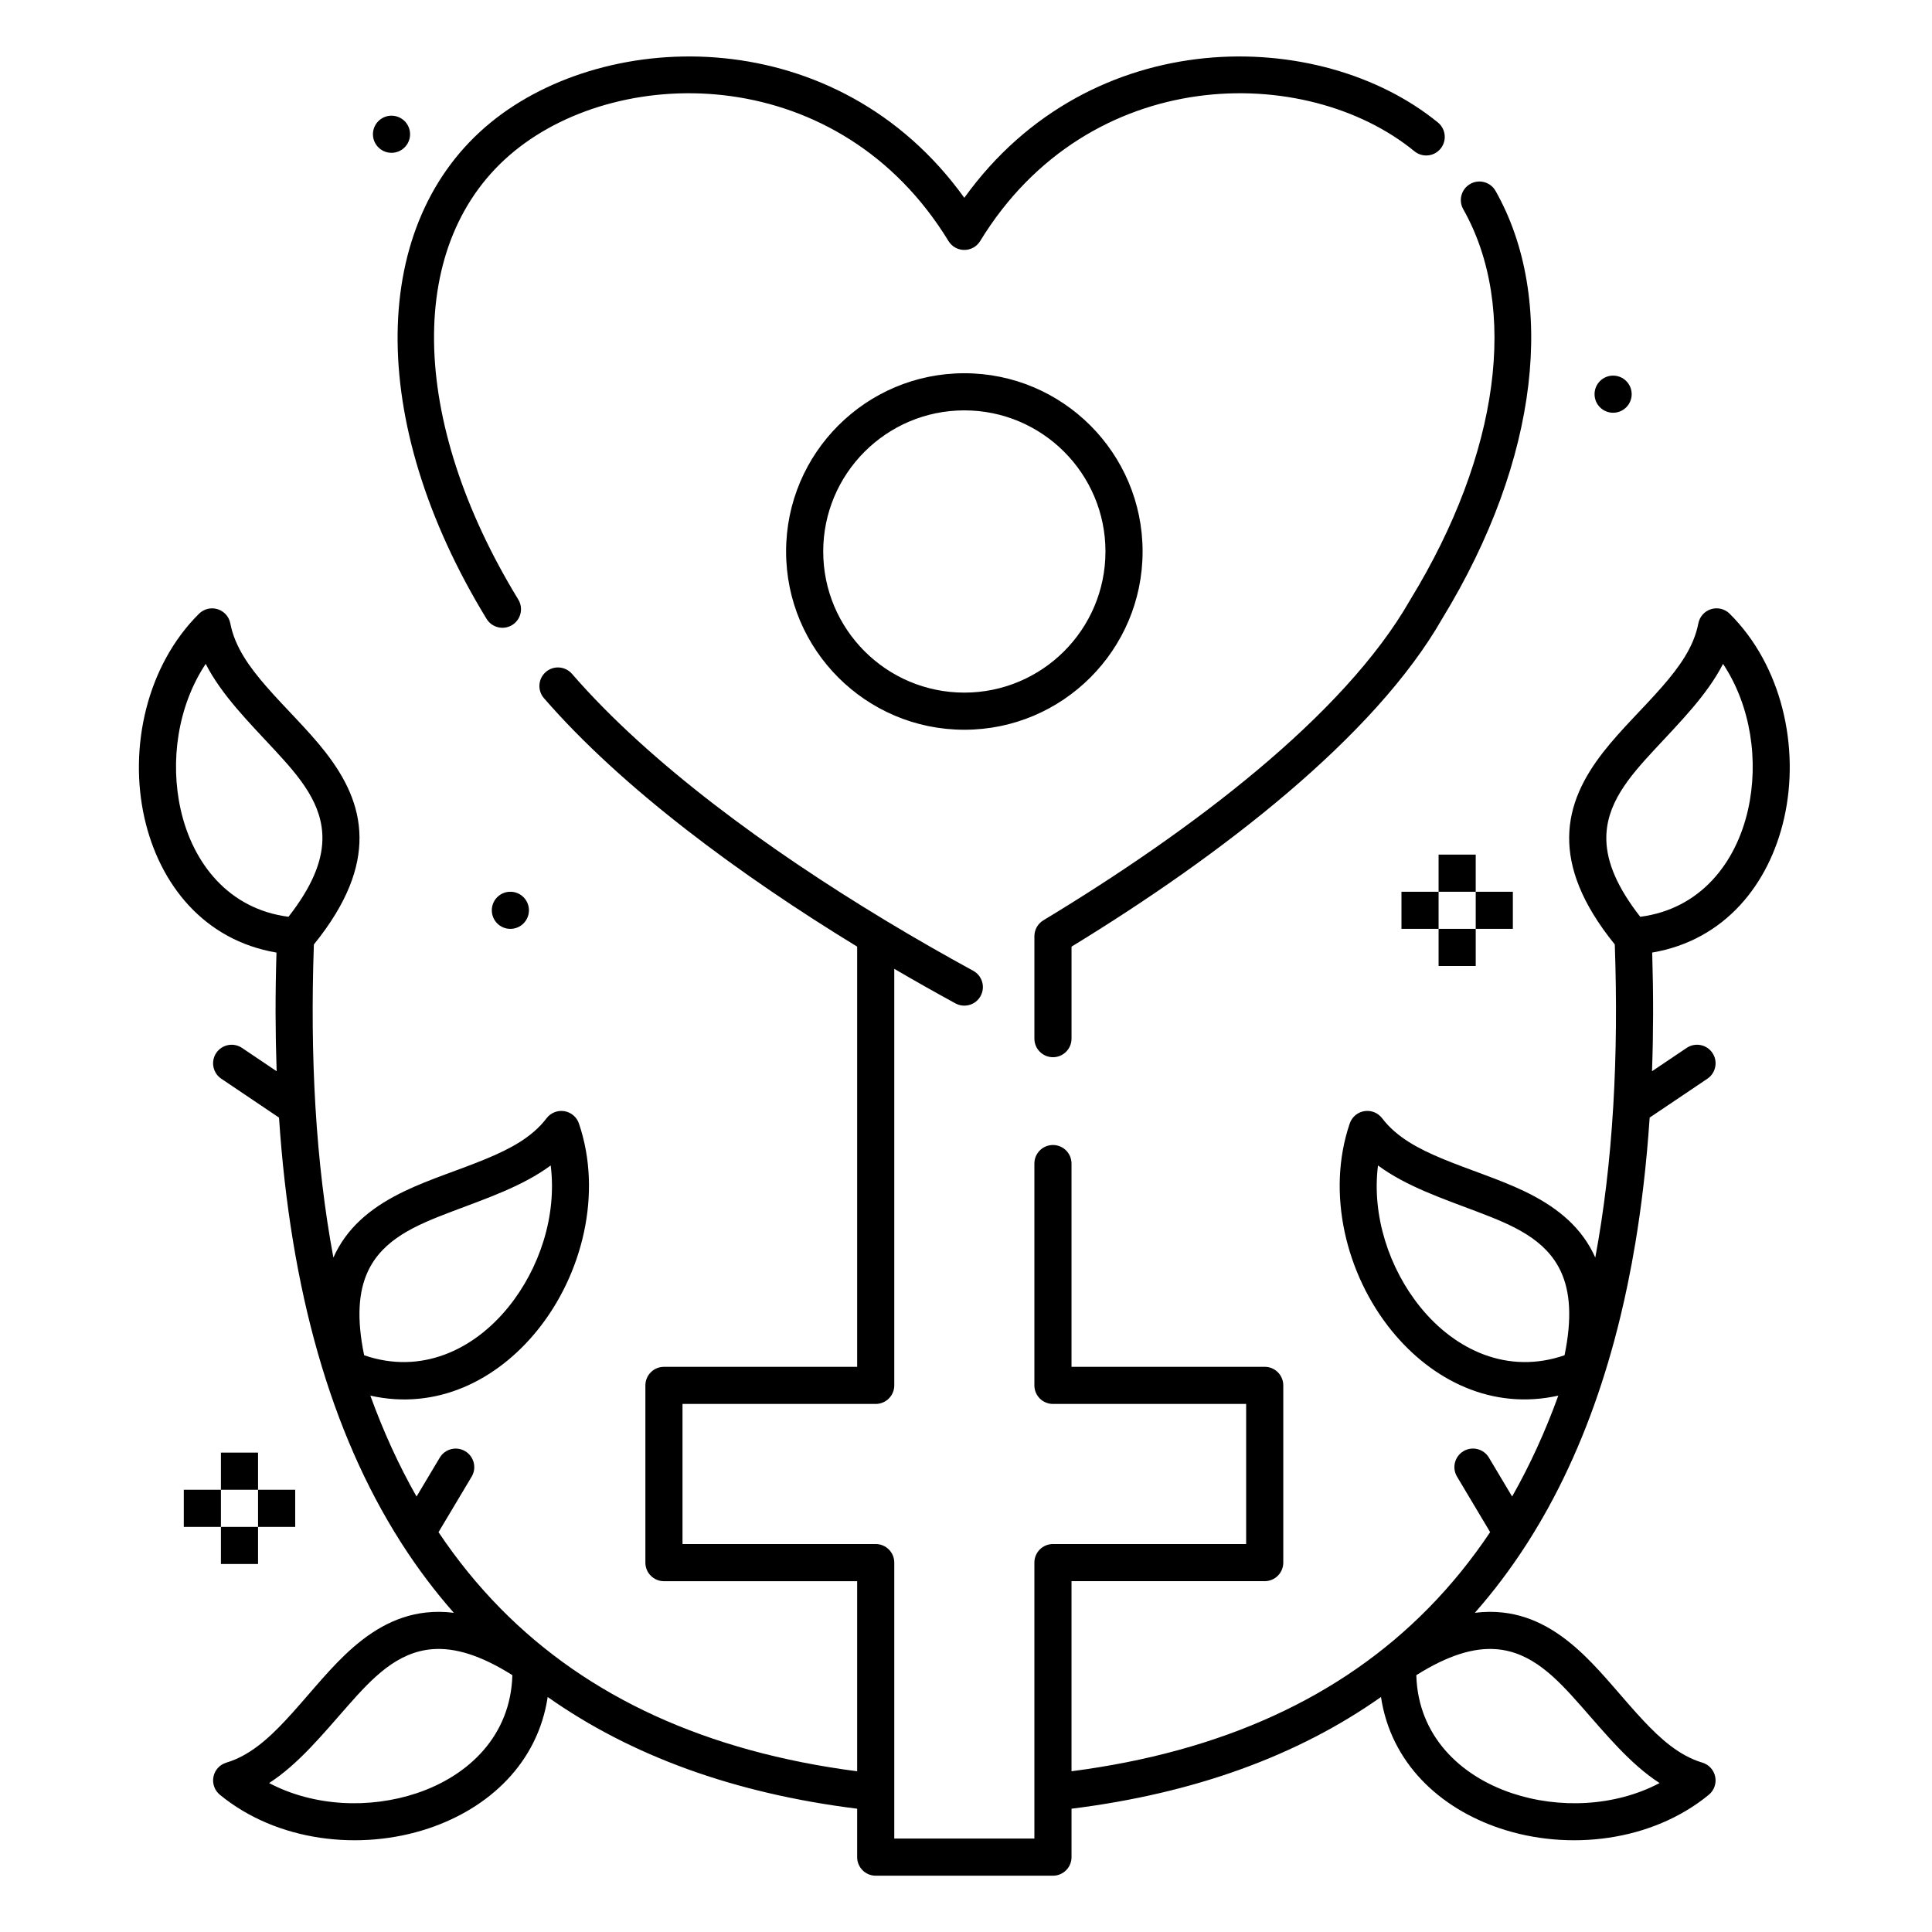 <?xml version="1.0" encoding="UTF-8"?>
<!-- Uploaded to: SVG Repo, www.svgrepo.com, Generator: SVG Repo Mixer Tools -->
<svg fill="#000000" width="800px" height="800px" version="1.1" viewBox="144 144 512 512" xmlns="http://www.w3.org/2000/svg">
 <path d="m217.27 396.44-0.012 0.391c-0.156 5.285-0.238 10.574-0.227 15.863 0.012 4.953 0.102 9.906 0.273 14.855l0.012 0.34-9.176-6.18c-2.254-1.52-5.312-0.922-6.828 1.328-1.52 2.254-0.922 5.312 1.332 6.832l15.297 10.305c3.051 45.848 13.75 83.367 32.164 112.34 0.105 0.191 0.227 0.379 0.355 0.555 4.207 6.559 8.809 12.672 13.809 18.34-2.609-0.328-5.066-0.332-7.391-0.074-8.453 0.934-15.344 5.359-21.551 11.309-5.465 5.234-10.406 11.672-15.719 17.328-4.637 4.941-9.527 9.312-15.629 11.145-1.742 0.52-3.055 1.961-3.41 3.742-0.359 1.781 0.293 3.617 1.699 4.769 15.105 12.418 37.191 14.977 55.301 8.918 16.066-5.375 28.945-17.363 31.574-34.824 22.125 15.594 49.406 25.535 82.012 29.605v12.836c0 2.715 2.203 4.918 4.922 4.918h46.969c2.715 0 4.918-2.203 4.918-4.918v-12.836c32.605-4.07 59.891-14.012 82.012-29.605 2.629 17.461 15.508 29.449 31.578 34.824 18.105 6.059 40.188 3.5 55.305-8.918 1.395-1.152 2.055-2.988 1.691-4.769-0.355-1.781-1.664-3.223-3.406-3.742-6.109-1.832-10.988-6.203-15.633-11.145-5.312-5.656-10.254-12.094-15.719-17.328-6.207-5.949-13.098-10.375-21.551-11.309-2.324-0.258-4.781-0.254-7.391 0.074 5-5.668 9.602-11.781 13.809-18.34 0.133-0.176 0.25-0.363 0.355-0.555l0.035-0.055c1.816-2.867 3.547-5.789 5.184-8.758 7.684-13.941 13.371-28.922 17.527-44.27 0.598-2.211 1.168-4.434 1.703-6.66 0.672-2.781 1.293-5.57 1.875-8.371 0.758-3.66 1.438-7.332 2.055-11.02 0.812-4.902 1.508-9.824 2.086-14.758 0.719-6.008 1.258-12.035 1.672-18.07l0.031-0.379 15.301-10.305c2.242-1.52 2.844-4.578 1.328-6.832-1.516-2.25-4.574-2.848-6.828-1.328l-9.18 6.18 0.008-0.34c0.176-4.949 0.266-9.902 0.277-14.855 0.008-5.289-0.07-10.578-0.227-15.863l-0.012-0.391c19.18-3.258 31.008-18.043 34.98-35.68 4.203-18.625-0.57-40.34-14.453-54.117-1.289-1.281-3.18-1.746-4.922-1.211-1.73 0.539-3.031 1.988-3.375 3.773-1.199 6.258-5.055 11.562-9.504 16.676-5.098 5.856-11 11.422-15.656 17.387-5.289 6.777-9 14.078-9.074 22.582-0.074 8.043 3.106 17.348 12.09 28.441 0.527 14.91 0.402 29.094-0.387 42.539-0.027 0.215-0.039 0.43-0.039 0.645-0.848 14.074-2.422 27.34-4.742 39.793-0.211-0.473-0.43-0.938-0.66-1.387-3.848-7.586-10.41-12.48-18.164-16.199-6.82-3.273-14.582-5.637-21.746-8.625-6.258-2.606-12.07-5.641-15.926-10.715-1.102-1.445-2.91-2.168-4.707-1.875-1.793 0.289-3.281 1.547-3.867 3.266-6.309 18.512-0.941 40.086 11.094 54.906 10.781 13.273 26.719 21.141 44.18 17.215-3.473 9.574-7.551 18.492-12.242 26.742l-6.152-10.312c-1.395-2.332-4.418-3.094-6.746-1.703-2.332 1.395-3.098 4.418-1.703 6.746l8.777 14.711c-4.918 7.344-10.387 14.086-16.422 20.215-23.176 23.551-54.625 37.965-94.52 43.152v-50.375h51.203c2.715 0 4.918-2.203 4.918-4.922v-46.965c0-2.719-2.203-4.922-4.918-4.922h-51.203v-53.863c0-2.715-2.203-4.918-4.918-4.918-2.719 0-4.922 2.203-4.922 4.918v58.785c0 2.715 2.203 4.918 4.922 4.918h51.199v37.129h-51.199c-2.719 0-4.922 2.203-4.922 4.918v60.773 0.117 12.242h-37.129v-12.242-0.117-60.773c0-2.715-2.203-4.918-4.918-4.918h-51.203v-37.129h51.203c2.715 0 4.918-2.203 4.918-4.918v-110.39c5.481 3.207 10.906 6.266 16.207 9.156 2.387 1.301 5.375 0.422 6.676-1.965 1.301-2.383 0.422-5.371-1.961-6.672-7.519-4.102-15.289-8.539-23.121-13.262-0.121-0.082-0.242-0.156-0.371-0.227-30.664-18.523-62.168-41.371-82.84-65.203-1.781-2.051-4.891-2.273-6.941-0.492-2.051 1.777-2.273 4.891-0.492 6.938 20.781 23.957 52.172 47.012 83.004 65.844v111.36h-51.203c-2.715 0-4.918 2.203-4.918 4.922v46.965c0 2.719 2.203 4.922 4.918 4.922h51.203v50.375c-39.895-5.188-71.344-19.602-94.52-43.152-6.035-6.129-11.504-12.871-16.422-20.215l8.781-14.711c1.391-2.328 0.625-5.352-1.703-6.746-2.332-1.391-5.356-0.629-6.746 1.703l-6.156 10.312c-4.691-8.254-8.766-17.168-12.242-26.742 17.461 3.926 33.398-3.941 44.18-17.215 12.039-14.82 17.406-36.395 11.094-54.906-0.586-1.719-2.074-2.977-3.867-3.266-1.797-0.293-3.606 0.43-4.707 1.875-3.856 5.074-9.668 8.109-15.922 10.715-7.168 2.988-14.93 5.352-21.75 8.625-7.75 3.719-14.316 8.613-18.164 16.199-0.23 0.449-0.449 0.914-0.66 1.387-2.32-12.453-3.894-25.719-4.742-39.793 0-0.215-0.012-0.43-0.039-0.645-0.789-13.445-0.914-27.629-0.387-42.539 8.984-11.094 12.164-20.398 12.09-28.441-0.074-8.504-3.785-15.805-9.074-22.582-4.656-5.965-10.562-11.531-15.652-17.387-4.445-5.113-8.305-10.418-9.508-16.676-0.344-1.785-1.641-3.234-3.379-3.773-1.738-0.535-3.629-0.07-4.918 1.211-13.879 13.777-18.656 35.492-14.457 54.117 3.977 17.637 15.805 32.422 34.984 35.68zm-1.953 220.09c7.785-5.031 14.242-12.961 20.816-20.422 6.5-7.375 13.07-14.355 22.543-15.062 5.859-0.438 12.668 1.574 21.105 6.887-0.43 15.961-11.504 26.652-25.336 31.281-12.492 4.18-27.289 3.562-39.129-2.684zm368.49 0c-11.844 6.246-26.641 6.863-39.133 2.684-13.828-4.629-24.902-15.32-25.336-31.277 8.438-5.316 15.25-7.328 21.105-6.891 9.473 0.707 16.043 7.688 22.543 15.062 6.574 7.461 13.031 15.391 20.82 20.422zm-371.42-67.891h-9.84v9.84h9.84zm-9.84-9.84h-9.84v9.84h9.84zm19.684 0h-9.844v9.84h9.844zm-9.844-9.84h-9.84v9.84h9.84zm77.551-76.102c1.684 13.281-2.941 27.352-11.246 37.578-9.195 11.32-23.102 17.93-38.191 12.723-2.012-9.77-1.496-16.852 0.973-22.18 3.992-8.621 12.836-12.316 22.023-15.809 9.297-3.531 18.992-6.789 26.441-12.309zm219.25 0.004c7.445 5.519 17.141 8.777 26.438 12.309 9.188 3.492 18.031 7.188 22.023 15.809 2.469 5.328 2.984 12.41 0.973 22.18-15.09 5.207-28.996-1.402-38.191-12.723-8.305-10.227-12.93-24.297-11.246-37.578zm-90.426-63.18-0.004 0.012c-0.402 0.711-0.633 1.535-0.633 2.41v27.148c0 2.715 2.203 4.922 4.922 4.922 2.715 0 4.918-2.207 4.918-4.922v-24.379c39.793-24.297 80.391-55.68 98.242-86.93 25.895-42.395 30.238-84.867 14.133-113.34-1.336-2.363-4.34-3.199-6.703-1.859-2.367 1.336-3.199 4.34-1.863 6.703 14.715 26.016 9.68 64.691-14.004 103.44-0.027 0.043-0.055 0.086-0.078 0.129-17.52 30.711-58.117 61.277-97.188 84.879-0.75 0.453-1.34 1.074-1.742 1.789zm116.32 0.48h-9.84v9.84h9.84zm-9.84-9.84h-9.84v9.84h9.84zm19.68 0h-9.84v9.84h9.84zm-265.67 0c2.719 0 4.922 2.203 4.922 4.918 0 2.715-2.203 4.922-4.922 4.922-2.715 0-4.918-2.207-4.918-4.922 0-2.715 2.203-4.918 4.918-4.918zm321.37-60.387c7.41 11.148 9.516 25.809 6.621 38.66-3.207 14.227-12.73 26.324-28.562 28.363-6.141-7.859-8.824-14.43-8.984-20.301-0.25-9.496 6.031-16.738 12.711-23.949 6.762-7.293 13.992-14.516 18.215-22.773zm-402.11 0c4.219 8.258 11.457 15.48 18.219 22.773 6.68 7.211 12.961 14.453 12.707 23.949-0.156 5.871-2.844 12.441-8.984 20.301-15.832-2.039-25.355-14.137-28.562-28.363-2.894-12.852-0.789-27.512 6.621-38.66zm336.57 50.543h-9.84v9.844h9.84zm-135.52-33.086c26.07 0 47.238-21.168 47.238-47.238 0-26.07-21.168-47.238-47.238-47.238-26.074 0-47.238 21.168-47.238 47.238 0 26.07 21.164 47.238 47.238 47.238zm0-9.84c-20.641 0-37.398-16.758-37.398-37.398s16.758-37.398 37.398-37.398c20.637 0 37.398 16.758 37.398 37.398s-16.762 37.398-37.398 37.398zm-118.21-24.668c-29.043-47.52-30.125-95.035-1.082-118.79 28.785-23.547 86.309-23.305 115.09 23.789 0.895 1.465 2.484 2.356 4.199 2.356 1.711 0 3.301-0.891 4.195-2.356 28.785-47.094 86.309-47.336 115.09-23.789 2.102 1.719 5.203 1.41 6.922-0.691 1.719-2.102 1.41-5.207-0.691-6.926-31.074-25.418-91.973-26.695-125.52 19.949-33.551-46.645-94.449-45.367-125.52-19.949-32.16 26.309-33.242 78.922-1.082 131.54 1.414 2.316 4.445 3.047 6.766 1.633 2.316-1.418 3.047-4.449 1.629-6.766zm290.14-59.34c2.715 0 4.922 2.203 4.922 4.918 0 2.719-2.207 4.922-4.922 4.922s-4.918-2.203-4.918-4.922c0-2.715 2.203-4.918 4.918-4.918zm-323.74-68.883c2.719 0 4.922 2.207 4.922 4.922 0 2.715-2.203 4.918-4.922 4.918-2.715 0-4.918-2.203-4.918-4.918 0-2.715 2.203-4.922 4.918-4.922z" fill-rule="evenodd"/>
</svg>